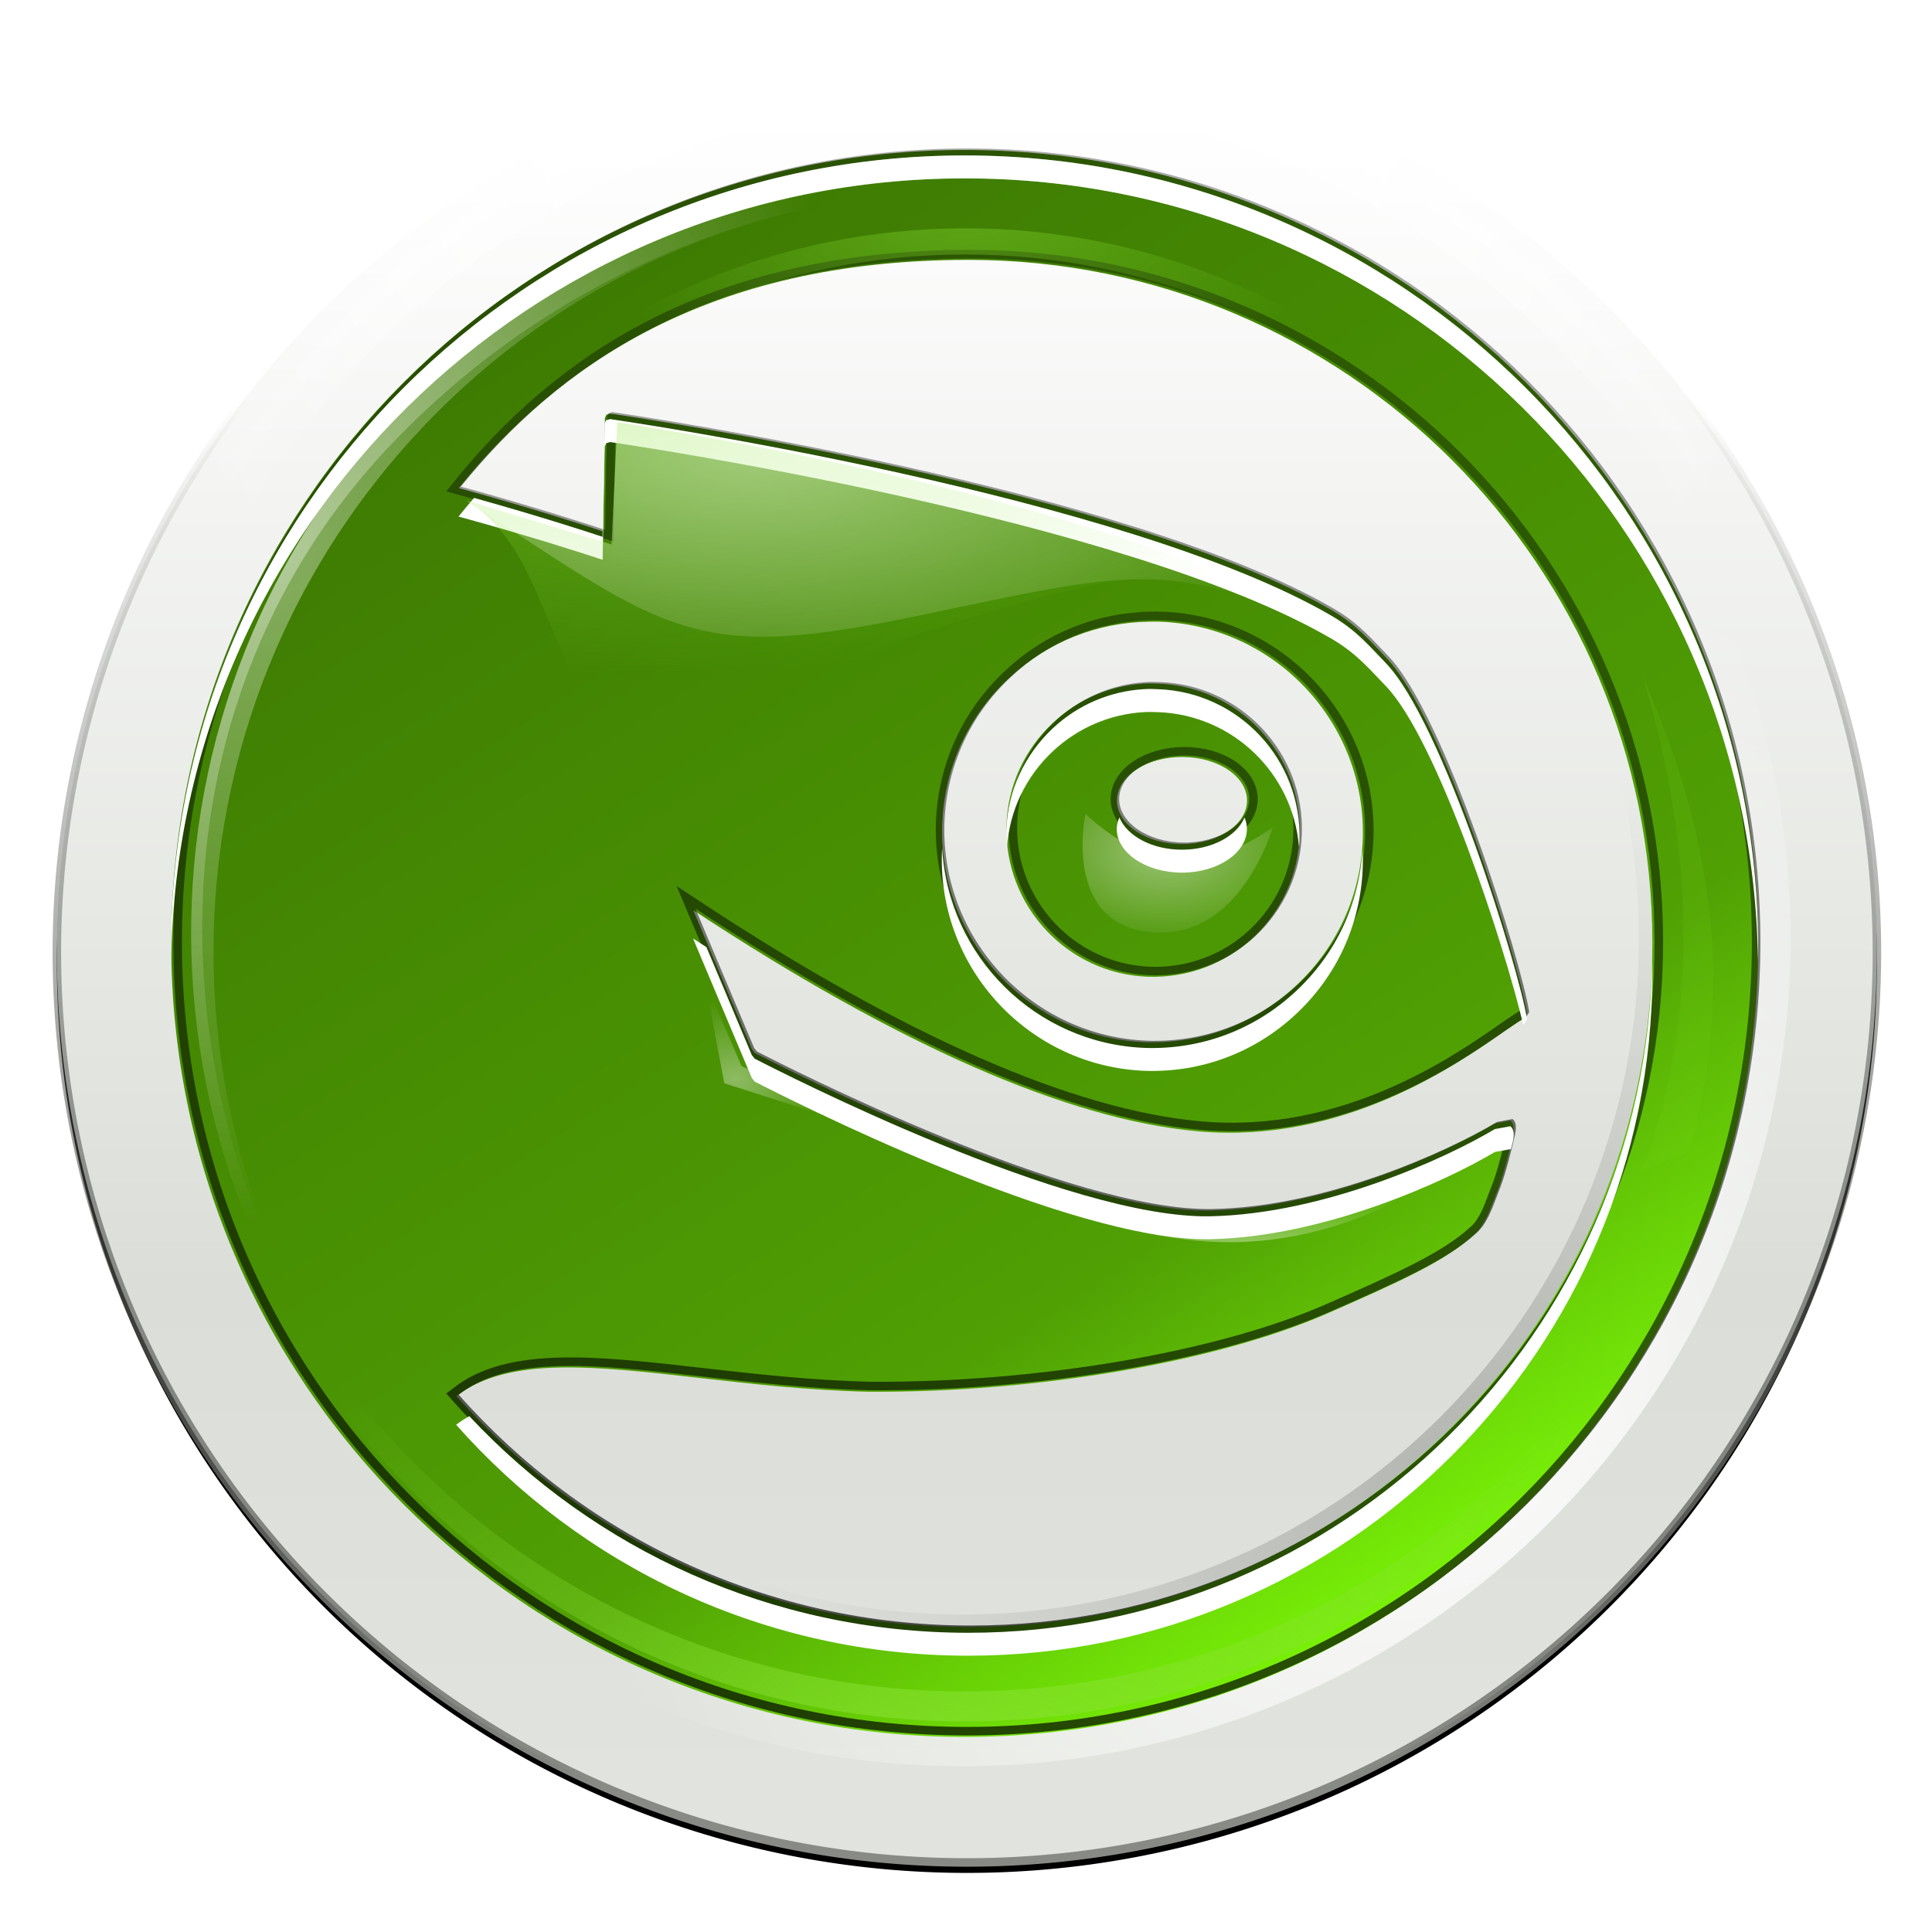 <?xml version="1.0" encoding="UTF-8" standalone="no"?>
<!-- Created with Inkscape (http://www.inkscape.org/) -->

<svg
   xmlns:dc="http://purl.org/dc/elements/1.1/"
   xmlns:cc="http://creativecommons.org/ns#"
   xmlns:rdf="http://www.w3.org/1999/02/22-rdf-syntax-ns#"
   xmlns:svg="http://www.w3.org/2000/svg"
   xmlns="http://www.w3.org/2000/svg"
   xmlns:xlink="http://www.w3.org/1999/xlink"
   version="1.0"
   width="227"
   height="227"
   id="svg9429">
  <defs
     id="defs9431">
    <filter
       color-interpolation-filters="sRGB"
       id="filter5036">
      <feGaussianBlur
         id="feGaussianBlur5038"
         stdDeviation="2.052" />
    </filter>
    <linearGradient
       id="linearGradient3231">
      <stop
         id="stop3233"
         style="stop-color:#e1e4de;stop-opacity:1"
         offset="0" />
      <stop
         id="stop3235"
         style="stop-color:#dbded8;stop-opacity:1"
         offset="0.3" />
      <stop
         id="stop3237"
         style="stop-color:#ffffff;stop-opacity:1"
         offset="1" />
    </linearGradient>
    <linearGradient
       id="linearGradient4014">
      <stop
         id="stop4016"
         style="stop-color:#888a85;stop-opacity:1"
         offset="0" />
      <stop
         id="stop4018"
         style="stop-color:#000000;stop-opacity:0"
         offset="1" />
    </linearGradient>
    <linearGradient
       id="linearGradient7692-5">
      <stop
         id="stop7694-3"
         style="stop-color:#ffffff;stop-opacity:1"
         offset="0" />
      <stop
         id="stop7696-8"
         style="stop-color:#ffffff;stop-opacity:0"
         offset="1" />
    </linearGradient>
    <linearGradient
       id="linearGradient7716-4">
      <stop
         id="stop7718-9"
         style="stop-color:#000000;stop-opacity:0.187"
         offset="0" />
      <stop
         id="stop7720-6"
         style="stop-color:#000000;stop-opacity:0"
         offset="1" />
    </linearGradient>
    <linearGradient
       id="linearGradient5478-8-7">
      <stop
         id="stop5480-3-0"
         style="stop-color:#3a7202;stop-opacity:1"
         offset="0" />
      <stop
         id="stop5626-0-2"
         style="stop-color:#4e9c04;stop-opacity:1"
         offset="0.698" />
      <stop
         id="stop5628-0-8"
         style="stop-color:#50a004;stop-opacity:1"
         offset="0.75" />
      <stop
         id="stop5482-5-2"
         style="stop-color:#7bf508;stop-opacity:1"
         offset="1" />
    </linearGradient>
    <linearGradient
       id="linearGradient5681-1-9">
      <stop
         id="stop5683-0-5"
         style="stop-color:#000000;stop-opacity:1"
         offset="0" />
      <stop
         id="stop5685-8-6"
         style="stop-color:#000000;stop-opacity:0.481"
         offset="1" />
    </linearGradient>
    <clipPath
       id="clipPath5677-9-5">
      <path
         d="M 100,30.156 C 61.429,30.156 30.156,61.426 30.156,100 c 0,38.574 31.273,69.844 69.844,69.844 38.571,0 69.844,-31.27 69.844,-69.844 0,-38.574 -31.273,-69.844 -69.844,-69.844 z m 0.334,9.673 c 33.234,0 60.197,26.941 60.197,60.171 0,33.234 -26.967,60.171 -60.197,60.171 -17.945,0 -34.047,-7.865 -45.07,-20.323 4.532,-3.518 12.116,-2.66 21.455,-1.595 4.476,0.509 9.577,1.092 14.843,1.209 14.712,0.086 30.541,-2.6 40.311,-6.869 6.316,-2.77 10.36,-4.594 12.888,-6.894 0.911,-0.748 1.39,-1.997 1.878,-3.293 l 0.334,-0.875 c 0.409,-1.047 0.997,-3.299 1.261,-4.528 0.117,-0.538 0.175,-1.116 -0.206,-1.415 l -1.363,0.257 c -4.287,2.571 -14.997,7.467 -25.031,7.666 -12.433,0.26 -37.492,-12.516 -40.105,-13.866 l -0.257,-0.309 c -0.627,-1.495 -4.377,-10.398 -5.171,-12.271 18.037,11.878 32.992,18.452 44.453,19.474 12.743,1.132 22.683,-5.825 26.934,-8.798 0.83,-0.566 1.464,-1.01 1.724,-1.106 l 0.283,-0.463 c -0.705,-4.479 -7.391,-26.154 -12.425,-31.359 -1.396,-1.428 -2.505,-2.817 -4.759,-4.142 C 114.088,60.052 70.821,53.656 68.795,53.36 l -0.334,0.103 -0.129,0.283 c 0,0 -0.162,8.984 -0.18,9.981 -1.485,-0.491 -6.088,-1.999 -12.682,-3.807 8.604,-10.646 21.789,-20.091 44.865,-20.091 z m 15.898,31.848 c 0.307,-0.005 0.617,-0.01 0.926,0 10.208,0.367 18.228,8.964 17.879,19.165 -0.182,4.935 -2.262,9.494 -5.865,12.863 -3.614,3.386 -8.311,5.151 -13.274,4.991 -10.19,-0.381 -18.21,-8.979 -17.879,-19.165 0.174,-4.942 2.266,-9.531 5.891,-12.888 3.385,-3.174 7.717,-4.896 12.322,-4.965 z m -0.489,5.454 c -2.973,0.181 -5.778,1.388 -7.975,3.447 -2.503,2.35 -3.98,5.532 -4.09,8.978 -0.235,7.121 5.337,13.114 12.451,13.377 3.457,0.107 6.737,-1.104 9.261,-3.447 2.517,-2.361 3.983,-5.572 4.09,-9.004 0.239,-7.132 -5.359,-13.102 -12.477,-13.351 -0.431,-0.016 -0.836,-0.026 -1.261,0 z m 3.396,6.457 c 3.162,0 5.711,1.718 5.711,3.833 0,2.104 -2.549,3.833 -5.711,3.833 -3.172,0 -5.737,-1.732 -5.737,-3.833 0,-2.115 2.564,-3.833 5.737,-3.833 z"
         id="path5679-4-9"
         style="fill:#4e9a06;fill-rule:evenodd" />
    </clipPath>
    <filter
       color-interpolation-filters="sRGB"
       id="filter5645-1">
      <feGaussianBlur
         id="feGaussianBlur5647-6"
         stdDeviation="0.705" />
    </filter>
    <linearGradient
       id="linearGradient5565-1">
      <stop
         id="stop5567-7"
         style="stop-color:#8ae234;stop-opacity:1"
         offset="0" />
      <stop
         id="stop5569-3"
         style="stop-color:#8ae234;stop-opacity:0"
         offset="1" />
    </linearGradient>
    <filter
       color-interpolation-filters="sRGB"
       id="filter5556-9">
      <feGaussianBlur
         id="feGaussianBlur5558-8"
         stdDeviation="2.886" />
    </filter>
    <linearGradient
       id="linearGradient5518-6">
      <stop
         id="stop5520-8"
         style="stop-color:#ffffff;stop-opacity:1"
         offset="0" />
      <stop
         id="stop5522-0"
         style="stop-color:#ffffff;stop-opacity:0"
         offset="1" />
    </linearGradient>
    <linearGradient
       id="linearGradient5745-5">
      <stop
         id="stop5747-7"
         style="stop-color:#ffffff;stop-opacity:1"
         offset="0" />
      <stop
         id="stop5749-0"
         style="stop-color:#ffffff;stop-opacity:0"
         offset="1" />
    </linearGradient>
    <linearGradient
       id="linearGradient5755-5">
      <stop
         id="stop5757-0"
         style="stop-color:#ffffff;stop-opacity:1"
         offset="0" />
      <stop
         id="stop5759-5"
         style="stop-color:#ffffff;stop-opacity:0"
         offset="1" />
    </linearGradient>
    <linearGradient
       id="linearGradient5767-3">
      <stop
         id="stop5769-5"
         style="stop-color:#ffffff;stop-opacity:1"
         offset="0" />
      <stop
         id="stop5771-1"
         style="stop-color:#ffffff;stop-opacity:0"
         offset="1" />
    </linearGradient>
    <filter
       x="-0.347"
       y="-0.05"
       width="1.694"
       height="1.099"
       color-interpolation-filters="sRGB"
       id="filter5825-0">
      <feGaussianBlur
         id="feGaussianBlur5827-8"
         stdDeviation="1.336" />
    </filter>
    <linearGradient
       id="linearGradient5831-1">
      <stop
         id="stop5833-9"
         style="stop-color:#ffffff;stop-opacity:1"
         offset="0" />
      <stop
         id="stop5835-8"
         style="stop-color:#ffffff;stop-opacity:0"
         offset="1" />
    </linearGradient>
    <linearGradient
       id="linearGradient5841-2">
      <stop
         id="stop5843-7"
         style="stop-color:#ffffff;stop-opacity:1"
         offset="0" />
      <stop
         id="stop5845-7"
         style="stop-color:#ffffff;stop-opacity:0"
         offset="1" />
    </linearGradient>
    <linearGradient
       id="linearGradient6807-5">
      <stop
         id="stop6809-1"
         style="stop-color:#ffffff;stop-opacity:1"
         offset="0" />
      <stop
         id="stop6811-2"
         style="stop-color:#ffffff;stop-opacity:0"
         offset="1" />
    </linearGradient>
    <filter
       color-interpolation-filters="sRGB"
       id="filter7700-3">
      <feGaussianBlur
         id="feGaussianBlur7702-2"
         stdDeviation="1.69" />
    </filter>
    <radialGradient
       cx="161.341"
       cy="161.341"
       r="94.57"
       fx="161.341"
       fy="161.341"
       id="radialGradient3257"
       xlink:href="#linearGradient7692-5"
       gradientUnits="userSpaceOnUse" />
    <radialGradient
       cx="176.801"
       cy="183.062"
       r="95.13"
       fx="176.801"
       fy="183.062"
       id="radialGradient3259"
       xlink:href="#linearGradient7716-4"
       gradientUnits="userSpaceOnUse" />
    <linearGradient
       x1="60.836"
       y1="18.833"
       x2="148.277"
       y2="153.705"
       id="linearGradient3261"
       xlink:href="#linearGradient5478-8-7"
       gradientUnits="userSpaceOnUse" />
    <linearGradient
       x1="98.727"
       y1="42.15"
       x2="98.727"
       y2="164.392"
       id="linearGradient3263"
       xlink:href="#linearGradient5478-8-7"
       gradientUnits="userSpaceOnUse" />
    <linearGradient
       x1="100"
       y1="166.722"
       x2="100"
       y2="39.739"
       id="linearGradient3265"
       xlink:href="#linearGradient5681-1-9"
       gradientUnits="userSpaceOnUse" />
    <radialGradient
       cx="132"
       cy="293.599"
       r="102"
       fx="132"
       fy="293.599"
       id="radialGradient3267"
       xlink:href="#linearGradient5565-1"
       gradientUnits="userSpaceOnUse"
       gradientTransform="matrix(0.481,0,0,-0.245,376.54,-122.799)" />
    <radialGradient
       cx="132.011"
       cy="37.25"
       r="103.844"
       fx="132.011"
       fy="37.25"
       id="radialGradient3269"
       xlink:href="#linearGradient5518-6"
       gradientUnits="userSpaceOnUse"
       gradientTransform="matrix(0.931,0,0,0.88,317.155,-220.004)" />
    <radialGradient
       cx="132"
       cy="293.599"
       r="102"
       fx="132"
       fy="293.599"
       id="radialGradient3271"
       xlink:href="#linearGradient5565-1"
       gradientUnits="userSpaceOnUse"
       gradientTransform="matrix(1.125,0,0,0.573,291.54,-172.524)" />
    <radialGradient
       cx="89.75"
       cy="20.619"
       r="59.25"
       fx="89.75"
       fy="20.619"
       id="radialGradient3273"
       xlink:href="#linearGradient5565-1"
       gradientUnits="userSpaceOnUse"
       gradientTransform="matrix(1.497,0,0,0.553,266.339,-180.497)" />
    <radialGradient
       cx="105.75"
       cy="38.507"
       r="59.25"
       fx="105.75"
       fy="38.507"
       id="radialGradient3275"
       xlink:href="#linearGradient5745-5"
       gradientUnits="userSpaceOnUse"
       gradientTransform="matrix(1.285,0,0,0.556,279.758,-185.141)" />
    <radialGradient
       cx="158.062"
       cy="117.97"
       r="12.438"
       fx="158.062"
       fy="117.97"
       id="radialGradient3277"
       xlink:href="#linearGradient5755-5"
       gradientUnits="userSpaceOnUse"
       gradientTransform="matrix(1.549,0,0,0.968,219.532,-229.114)" />
    <radialGradient
       cx="40.808"
       cy="81.171"
       r="83.064"
       fx="40.808"
       fy="81.171"
       id="radialGradient3279"
       xlink:href="#linearGradient5767-3"
       gradientUnits="userSpaceOnUse"
       gradientTransform="matrix(0.931,0,0,0.992,316.689,-232.252)" />
    <radialGradient
       cx="40.808"
       cy="81.171"
       r="83.064"
       fx="40.808"
       fy="81.171"
       id="radialGradient3281"
       xlink:href="#linearGradient5767-3"
       gradientUnits="userSpaceOnUse"
       gradientTransform="matrix(0.931,0,0,0.992,316.689,-232.252)" />
    <radialGradient
       cx="98"
       cy="146.194"
       r="13"
       fx="98"
       fy="146.194"
       id="radialGradient3283"
       xlink:href="#linearGradient5831-1"
       gradientUnits="userSpaceOnUse"
       gradientTransform="matrix(0.931,0,0,0.743,320.879,-195.799)" />
    <radialGradient
       cx="164.25"
       cy="187.768"
       r="26"
       fx="164.25"
       fy="187.768"
       id="radialGradient3285"
       xlink:href="#linearGradient5841-2"
       gradientUnits="userSpaceOnUse"
       gradientTransform="matrix(1.227,0,0,0.249,272.349,-113.885)" />
    <radialGradient
       cx="93"
       cy="3.5"
       r="93.5"
       fx="93"
       fy="3.5"
       id="radialGradient3287"
       xlink:href="#linearGradient6807-5"
       gradientUnits="userSpaceOnUse" />
    <radialGradient
       cx="93"
       cy="3.5"
       r="93.5"
       fx="93"
       fy="3.5"
       id="radialGradient3289"
       xlink:href="#linearGradient6807-5"
       gradientUnits="userSpaceOnUse" />
    <linearGradient
       x1="158.156"
       y1="703.109"
       x2="158.156"
       y2="542.914"
       id="linearGradient3291"
       xlink:href="#linearGradient3231"
       gradientUnits="userSpaceOnUse"
       gradientTransform="translate(-28.074,-466.047)" />
    <linearGradient
       x1="130.082"
       y1="237.063"
       x2="130.082"
       y2="103.918"
       id="linearGradient3293"
       xlink:href="#linearGradient4014"
       gradientUnits="userSpaceOnUse" />
  </defs>
  <path
     d="m 225,157 a 87,87 0 1 1 -174,0 87,87 0 1 1 174,0 z"
     transform="matrix(1.229,0,0,1.229,-55.998,-79.818)"
     id="path5034"
     style="filter:url(#filter5036)" />
  <path
     d="m 225,157 a 87,87 0 1 1 -174,0 87,87 0 1 1 174,0 z"
     transform="matrix(1.229,0,0,1.229,-55.998,-81.047)"
     id="path3190"
     style="fill:url(#linearGradient3291);stroke:url(#linearGradient3293);stroke-width:0.814" />
  <g
     transform="matrix(1.115,0,0,1.115,35.559,-474.629)"
     id="g4664">
    <path
       d="m 204,112 a 92,92 0 1 1 -184,0 92,92 0 1 1 184,0 z"
       transform="matrix(0.924,0,0,0.924,-33.943,421.057)"
       id="path7690"
       style="fill:none;stroke:url(#radialGradient3257);stroke-width:4.857" />
    <path
       d="m 204,112 a 92,92 0 1 1 -184,0 92,92 0 1 1 184,0 z"
       transform="matrix(0.799,0,0,0.799,-19.943,435.057)"
       id="path7712"
       style="fill:none;stroke:url(#radialGradient3259);stroke-width:5.617" />
    <g
       transform="matrix(0.865,0,0,0.865,-310.853,614.718)"
       id="g6745">
      <g
         transform="matrix(1.384,0,0,1.384,301.623,-242.013)"
         id="g4851"
         style="fill:url(#linearGradient3263)">
        <path
           d="m 100,30.156 c -38.571,0 -69.844,31.27 -69.844,69.844 0,38.574 31.273,69.844 69.844,69.844 38.571,0 69.844,-31.27 69.844,-69.844 0,-38.574 -31.273,-69.844 -69.844,-69.844 z m 0.334,9.673 c 33.234,0 60.197,26.941 60.197,60.171 0,33.234 -26.967,60.171 -60.197,60.171 -17.945,0 -34.047,-7.865 -45.07,-20.323 4.532,-3.518 12.116,-2.66 21.455,-1.595 4.476,0.509 9.577,1.092 14.843,1.209 14.712,0.086 30.541,-2.6 40.311,-6.869 6.316,-2.77 10.36,-4.594 12.888,-6.894 0.911,-0.748 1.39,-1.997 1.878,-3.293 l 0.334,-0.875 c 0.409,-1.047 0.997,-3.299 1.261,-4.528 0.117,-0.538 0.175,-1.116 -0.206,-1.415 l -1.363,0.257 c -4.287,2.571 -14.997,7.467 -25.031,7.666 -12.433,0.26 -37.492,-12.516 -40.105,-13.866 l -0.257,-0.309 c -0.627,-1.495 -4.377,-10.398 -5.171,-12.271 18.037,11.878 32.992,18.452 44.453,19.474 12.743,1.132 22.683,-5.825 26.934,-8.798 0.83,-0.566 1.464,-1.01 1.724,-1.106 l 0.283,-0.463 c -0.705,-4.479 -7.391,-26.154 -12.425,-31.359 -1.396,-1.428 -2.505,-2.817 -4.759,-4.142 C 114.088,60.052 70.821,53.656 68.795,53.36 l -0.334,0.103 -0.129,0.283 c 0,0 -0.162,8.984 -0.18,9.981 -1.485,-0.491 -6.088,-1.999 -12.682,-3.807 8.604,-10.646 21.789,-20.091 44.865,-20.091 z m 15.898,31.848 c 0.307,-0.005 0.617,-0.01 0.926,0 10.208,0.367 18.228,8.964 17.879,19.165 -0.182,4.935 -2.262,9.494 -5.865,12.863 -3.614,3.386 -8.311,5.151 -13.274,4.991 -10.19,-0.381 -18.21,-8.979 -17.879,-19.165 0.174,-4.942 2.266,-9.531 5.891,-12.888 3.385,-3.174 7.717,-4.896 12.322,-4.965 z m -0.489,5.454 c -2.973,0.181 -5.778,1.388 -7.975,3.447 -2.503,2.35 -3.98,5.532 -4.09,8.978 -0.235,7.121 5.337,13.114 12.451,13.377 3.457,0.107 6.737,-1.104 9.261,-3.447 2.517,-2.361 3.983,-5.571 4.09,-9.004 0.239,-7.132 -5.359,-13.102 -12.477,-13.351 -0.431,-0.016 -0.836,-0.026 -1.261,0 z m 3.396,6.457 c 3.162,0 5.711,1.718 5.711,3.833 0,2.104 -2.549,3.833 -5.711,3.833 -3.172,0 -5.737,-1.732 -5.737,-3.833 0,-2.115 2.564,-3.833 5.737,-3.833 z"
           id="path2445"
           style="fill:url(#linearGradient3261);fill-rule:evenodd" />
      </g>
      <path
         d="m 100,30.156 c -38.571,0 -69.844,31.27 -69.844,69.844 0,38.574 31.273,69.844 69.844,69.844 38.571,0 69.844,-31.27 69.844,-69.844 0,-38.574 -31.273,-69.844 -69.844,-69.844 z m 0.334,9.673 c 33.234,0 60.197,26.941 60.197,60.171 0,33.234 -26.967,60.171 -60.197,60.171 -17.945,0 -34.047,-7.865 -45.07,-20.323 4.532,-3.518 12.116,-2.66 21.455,-1.595 4.476,0.509 9.577,1.092 14.843,1.209 14.712,0.086 30.541,-2.6 40.311,-6.869 6.316,-2.77 10.36,-4.594 12.888,-6.894 0.911,-0.748 1.39,-1.997 1.878,-3.293 l 0.334,-0.875 c 0.409,-1.047 0.997,-3.299 1.261,-4.528 0.117,-0.538 0.175,-1.116 -0.206,-1.415 l -1.363,0.257 c -4.287,2.571 -14.997,7.467 -25.031,7.666 -12.433,0.26 -37.492,-12.516 -40.105,-13.866 l -0.257,-0.309 c -0.627,-1.495 -4.377,-10.398 -5.171,-12.271 18.037,11.878 32.992,18.452 44.453,19.474 12.743,1.132 22.683,-5.825 26.934,-8.798 0.83,-0.566 1.464,-1.01 1.724,-1.106 l 0.283,-0.463 c -0.705,-4.479 -7.391,-26.154 -12.425,-31.359 -1.396,-1.428 -2.505,-2.817 -4.759,-4.142 C 114.088,60.052 70.821,53.656 68.795,53.36 l -0.334,0.103 -0.129,0.283 c 0,0 -0.162,8.984 -0.18,9.981 -1.485,-0.491 -6.088,-1.999 -12.682,-3.807 8.604,-10.646 21.789,-20.091 44.865,-20.091 z m 15.898,31.848 c 0.307,-0.005 0.617,-0.01 0.926,0 10.208,0.367 18.228,8.964 17.879,19.165 -0.182,4.935 -2.262,9.494 -5.865,12.863 -3.614,3.386 -8.311,5.151 -13.274,4.991 -10.19,-0.381 -18.21,-8.979 -17.879,-19.165 0.174,-4.942 2.266,-9.531 5.891,-12.888 3.385,-3.174 7.717,-4.896 12.322,-4.965 z m -0.489,5.454 c -2.973,0.181 -5.778,1.388 -7.975,3.447 -2.503,2.35 -3.98,5.532 -4.09,8.978 -0.235,7.121 5.337,13.114 12.451,13.377 3.457,0.107 6.737,-1.104 9.261,-3.447 2.517,-2.361 3.983,-5.571 4.09,-9.004 0.239,-7.132 -5.359,-13.102 -12.477,-13.351 -0.431,-0.016 -0.836,-0.026 -1.261,0 z m 3.396,6.457 c 3.162,0 5.711,1.718 5.711,3.833 0,2.104 -2.549,3.833 -5.711,3.833 -3.172,0 -5.737,-1.732 -5.737,-3.833 0,-2.115 2.564,-3.833 5.737,-3.833 z"
         transform="matrix(1.384,0,0,1.384,301.89,-242.195)"
         clip-path="url(#clipPath5677-9-5)"
         id="path5577"
         style="opacity:0.825;fill:none;stroke:url(#linearGradient3265);stroke-width:1.498;filter:url(#filter5645-1)" />
      <path
         d="m 357.22,-106.263 c -0.01,-0.53 -0.025,-1.062 -0.025,-1.594 0,-45.746 37.127,-82.874 82.874,-82.874 45.746,0 82.874,37.127 82.874,82.874 0,0.532 -0.015,1.064 -0.025,1.594 -0.85,-45.012 -37.634,-81.28 -82.849,-81.28 -45.214,0 -81.999,36.268 -82.849,81.28 z"
         id="path5731"
         style="opacity:0.428;fill:url(#radialGradient3267);fill-rule:evenodd" />
      <path
         d="m 419.011,24.863 c -57.347,-1e-6 -103.844,46.492 -103.844,103.844 0,0.5 0.024,1.001 0.031,1.5 0.801,-56.662 46.966,-102.344 103.812,-102.344 56.847,0 103.011,45.682 103.812,102.344 0.007,-0.499 0.031,-1 0.031,-1.5 0,-57.352 -46.497,-103.844 -103.844,-103.844 z m -46.406,34.5 -0.5,0.156 -0.188,0.406 c 1e-5,0 -0.255,13.362 -0.281,14.844 -2.042,-0.676 -8.16,-2.673 -16.812,-5.094 -0.699,0.807 -1.37,1.619 -2.031,2.438 9.804,2.689 16.636,4.926 18.844,5.656 0.026,-1.482 0.281,-14.844 0.281,-14.844 l 0.188,-0.406 0.5,-0.156 c 3.012,0.439 67.344,9.959 94.437,25.75 3.351,1.969 4.987,4.033 7.062,6.156 6.847,7.08 15.73,34.597 18,44.344 0.018,-0.008 0.046,-0.025 0.062,-0.031 l 0.438,-0.688 c -1.048,-6.66 -11.015,-38.886 -18.5,-46.625 -2.075,-2.123 -3.712,-4.187 -7.062,-6.156 -27.093,-15.791 -91.425,-25.311 -94.437,-25.75 z m 70.75,35.312 c -0.31,-0.002 -0.622,0.012 -0.938,0.031 -4.42,0.269 -8.609,2.063 -11.875,5.125 -3.721,3.494 -5.898,8.219 -6.062,13.344 -0.025,0.759 10e-4,1.51 0.062,2.25 0.345,-4.833 2.462,-9.272 6,-12.594 3.266,-3.062 7.455,-4.856 11.875,-5.125 0.631,-0.038 1.234,-0.024 1.875,0 9.823,0.344 17.673,8.013 18.469,17.594 0.018,-0.249 0.055,-0.499 0.062,-0.75 0.355,-10.603 -7.949,-19.473 -18.531,-19.844 -0.32,-0.012 -0.628,-0.029 -0.938,-0.031 z m -4.094,16.813 c -0.199,0.483 -0.344,0.975 -0.344,1.5 0,3.123 3.815,5.719 8.531,5.719 4.701,-1e-5 8.5,-2.59 8.5,-5.719 10e-6,-0.524 -0.115,-1.018 -0.312,-1.5 -0.981,2.41 -4.265,4.219 -8.188,4.219 -3.933,0 -7.198,-1.812 -8.188,-4.219 z m -23.188,4.031 c -0.012,0.208 -0.024,0.417 -0.031,0.625 -0.492,15.145 11.443,27.934 26.594,28.5 7.379,0.238 14.377,-2.403 19.75,-7.438 5.357,-5.008 8.449,-11.788 8.719,-19.125 0.027,-0.8 0.009,-1.589 -0.031,-2.375 -0.418,7.097 -3.482,13.634 -8.688,18.5 -5.373,5.034 -12.371,7.676 -19.75,7.438 -14.351,-0.537 -25.812,-12.041 -26.562,-26.125 z m -32.594,11.812 c 1.181,2.785 6.756,16.027 7.687,18.25 l 0.375,0.469 c 3.886,2.006 41.139,21.011 59.625,20.625 14.918,-0.296 30.845,-7.584 37.219,-11.406 l 2.031,-0.375 c 0.024,0.018 0.041,0.043 0.062,0.062 0.072,-0.306 0.195,-0.713 0.25,-0.969 0.175,-0.799 0.254,-1.649 -0.312,-2.094 l -2.031,0.375 c -6.374,3.822 -22.301,11.11 -37.219,11.406 -18.486,0.386 -55.739,-18.619 -59.625,-20.625 l -0.375,-0.469 c -0.721,-1.72 -3.843,-9.161 -5.937,-14.125 -0.585,-0.38 -1.161,-0.737 -1.75,-1.125 z m 125.5,2.875 c -0.801,48.72 -40.563,87.969 -89.469,87.969 -25.766,0 -48.99,-10.913 -65.312,-28.344 -0.597,0.339 -1.179,0.706 -1.719,1.125 16.389,18.523 40.351,30.219 67.031,30.219 49.406,0 89.5,-40.057 89.5,-89.469 0,-0.501 -0.023,-1.001 -0.031,-1.5 z"
         transform="matrix(0.931,0,0,0.931,49.91,-222.757)"
         id="path4856"
         style="fill:#ffffff;fill-rule:evenodd;filter:url(#filter5556-9)" />
      <path
         d="m 440.078,-199.605 c -53.399,0 -96.696,43.291 -96.696,96.696 0,0.466 0.022,0.933 0.029,1.397 0.746,-52.761 43.733,-95.299 96.667,-95.299 52.934,0 95.92,42.538 96.667,95.299 0.007,-0.464 0.029,-0.931 0.029,-1.397 0,-53.404 -43.296,-96.696 -96.696,-96.696 z m -43.212,32.125 -0.466,0.145 -0.175,0.378 c 10e-6,0 -0.237,12.442 -0.262,13.822 -1.902,-0.629 -7.598,-2.489 -15.655,-4.743 -0.65,0.751 -1.276,1.508 -1.891,2.27 9.129,2.504 15.491,4.587 17.547,5.267 0.025,-1.38 0.262,-13.822 0.262,-13.822 l 0.175,-0.378 0.466,-0.145 c 2.805,0.409 62.709,9.273 87.937,23.978 3.12,1.834 4.644,3.756 6.576,5.732 6.376,6.592 14.647,32.215 16.761,41.291 0.017,-0.007 0.043,-0.024 0.058,-0.029 l 0.407,-0.64 c -0.976,-6.201 -10.256,-36.209 -17.227,-43.416 -1.932,-1.977 -3.456,-3.899 -6.576,-5.732 -25.228,-14.704 -85.132,-23.568 -87.937,-23.978 z m 65.88,32.882 c -0.288,-0.002 -0.579,0.011 -0.873,0.029 -4.116,0.25 -8.017,1.921 -11.058,4.772 -3.465,3.253 -5.492,7.654 -5.645,12.425 -0.023,0.707 10e-4,1.407 0.058,2.095 0.321,-4.501 2.292,-8.634 5.587,-11.727 3.041,-2.851 6.942,-4.522 11.058,-4.772 0.588,-0.036 1.149,-0.022 1.746,0 9.147,0.32 16.457,7.462 17.197,16.383 0.016,-0.232 0.051,-0.465 0.058,-0.698 0.33,-9.873 -7.402,-18.133 -17.256,-18.478 -0.298,-0.011 -0.585,-0.027 -0.873,-0.029 z m -3.812,15.655 c -0.186,0.45 -0.32,0.908 -0.32,1.397 0,2.908 3.552,5.325 7.944,5.325 4.377,-1e-5 7.915,-2.412 7.915,-5.325 10e-6,-0.488 -0.107,-0.948 -0.291,-1.397 -0.914,2.244 -3.971,3.928 -7.624,3.928 -3.663,0 -6.703,-1.688 -7.624,-3.928 z m -21.591,3.754 c -0.011,0.193 -0.022,0.388 -0.029,0.582 -0.458,14.103 10.655,26.011 24.763,26.538 6.871,0.222 13.387,-2.238 18.391,-6.926 4.988,-4.663 7.867,-10.976 8.119,-17.809 0.025,-0.745 0.009,-1.48 -0.029,-2.212 -0.389,6.609 -3.243,12.696 -8.089,17.227 -5.003,4.688 -11.519,7.147 -18.391,6.926 -13.363,-0.5 -24.035,-11.212 -24.734,-24.327 z m -30.35,10.999 c 1.099,2.593 6.291,14.923 7.158,16.994 l 0.349,0.436 c 3.618,1.868 38.308,19.565 55.521,19.205 13.891,-0.276 28.722,-7.062 34.657,-10.621 l 1.891,-0.349 c 0.022,0.017 0.038,0.04 0.058,0.058 0.067,-0.285 0.182,-0.664 0.233,-0.902 0.163,-0.744 0.236,-1.536 -0.291,-1.95 l -1.891,0.349 c -5.935,3.559 -20.766,10.345 -34.657,10.621 -17.213,0.36 -51.903,-17.337 -55.521,-19.205 l -0.349,-0.436 c -0.671,-1.602 -3.579,-8.531 -5.529,-13.153 -0.544,-0.354 -1.081,-0.686 -1.63,-1.048 z m 116.861,2.677 c -0.746,45.366 -37.771,81.913 -83.31,81.913 -23.993,0 -45.618,-10.162 -60.817,-26.393 -0.556,0.315 -1.098,0.657 -1.6,1.048 15.261,17.248 37.573,28.139 62.417,28.139 46.005,0 83.339,-37.3 83.339,-83.31 0,-0.466 -0.021,-0.932 -0.029,-1.397 z"
         id="path5516"
         style="opacity:0.357;fill:url(#radialGradient3269);fill-rule:evenodd" />
      <path
         d="m 345.118,-105.645 c -0.011,0.607 -0.029,1.217 -0.029,1.827 0,52.428 42.551,94.979 94.979,94.979 52.428,0 94.979,-42.551 94.979,-94.979 0,-0.61 -0.017,-1.22 -0.029,-1.827 -0.974,51.587 -43.132,93.152 -94.95,93.152 -51.819,0 -93.977,-41.565 -94.95,-93.152 z"
         id="path5560"
         style="opacity:0.633;fill:url(#radialGradient3271);fill-rule:evenodd" />
      <path
         d="m 379.31,-157.575 17.692,5.354 0.698,-14.899 c 38.318,6.158 71.661,15.248 91.953,27.237 -24.776,-10.652 -25.099,-10.521 -53.309,-2.095 -17.925,5.354 -20.486,22.581 -20.486,22.581 -29.265,-5.14 -22.625,-29.561 -36.548,-38.178 z"
         id="path5735"
         style="opacity:0.44;fill:url(#radialGradient3273);fill-rule:evenodd" />
      <path
         d="m 379.31,-157.575 17.692,5.354 0.698,-14.899 c 38.318,6.158 71.661,15.248 91.953,27.237 -24.776,-10.652 -27.078,-9.571 -54.939,-3.725 -27.851,5.844 -30.533,2.256 -55.404,-13.967 z"
         id="path5743"
         style="opacity:0.44;fill:url(#radialGradient3275);fill-rule:evenodd" />
      <path
         d="m 454.734,-119.397 c 6.745,6.276 14.209,7.755 22.814,1.63 0,0 -3.841,13.676 -14.666,12.804 -11.077,-0.893 -8.148,-14.433 -8.148,-14.433 z"
         id="path5753"
         style="opacity:0.44;fill:url(#radialGradient3277);fill-rule:evenodd" />
      <path
         d="m 500.475,-174.365 c -0.444,-0.394 -0.888,-0.795 -1.341,-1.183 -39.025,-33.333 -97.751,-28.714 -131.084,10.311 -33.333,39.025 -28.714,97.751 10.311,131.084 0.454,0.388 0.919,0.763 1.378,1.14 -37.78,-33.523 -41.915,-91.33 -8.97,-129.901 32.946,-38.571 90.688,-43.525 129.706,-11.451 z"
         id="path5763"
         style="opacity:0.373;fill:url(#radialGradient3279);fill-rule:evenodd" />
      <path
         d="m 500.475,-174.365 c -0.444,-0.394 -0.888,-0.795 -1.341,-1.183 -39.025,-33.333 -97.751,-28.714 -131.084,10.311 -33.333,39.025 -28.714,97.751 10.311,131.084 0.454,0.388 0.919,0.763 1.378,1.14 -37.869,-33.549 -44.82,-94.055 -9.901,-131.065 34.811,-36.896 91.619,-42.361 130.637,-10.287 z"
         id="path5775"
         style="opacity:0.373;fill:url(#radialGradient3281);fill-rule:evenodd" />
      <path
         d="m 507.728,157.712 6.01,-2.475 c 6.909,-23.959 1.728,-44.529 -6.01,-62.225 5.699,18.974 8.432,41.837 0,64.7 z"
         transform="matrix(0.931,0,0,0.931,49.91,-222.757)"
         id="path5791"
         style="opacity:0.373;fill:#73d216;fill-rule:evenodd;filter:url(#filter5825-0)" />
      <path
         d="m 408.409,-98.912 4.423,10.243 19.787,9.079 -21.882,-6.984 -2.328,-12.338 z"
         id="path5829"
         style="opacity:0.373;fill:url(#radialGradient3283);fill-rule:evenodd" />
      <path
         d="m 452.174,-71.675 c 16.78,4.933 32.882,2.746 48.421,-5.354 -16.812,11.855 -32.849,12.096 -48.421,5.354 z"
         id="path5839"
         style="opacity:0.373;fill:url(#radialGradient3285);fill-rule:evenodd" />
    </g>
    <path
       d="M 184,97 A 91,91 0 1 1 2,97 91,91 0 1 1 184,97 z"
       transform="matrix(1.021,0,0,1.021,-24.99,424.925)"
       id="path6805"
       style="fill:none;stroke:url(#radialGradient3287);stroke-width:4.392" />
    <path
       d="M 184,97 A 91,91 0 1 1 2,97 91,91 0 1 1 184,97 z"
       transform="matrix(0.989,0,0,0.989,-22.004,428.039)"
       id="path6815"
       style="fill:none;stroke:url(#radialGradient3289);stroke-width:4.534;filter:url(#filter7700-3)" />
  </g>
</svg>